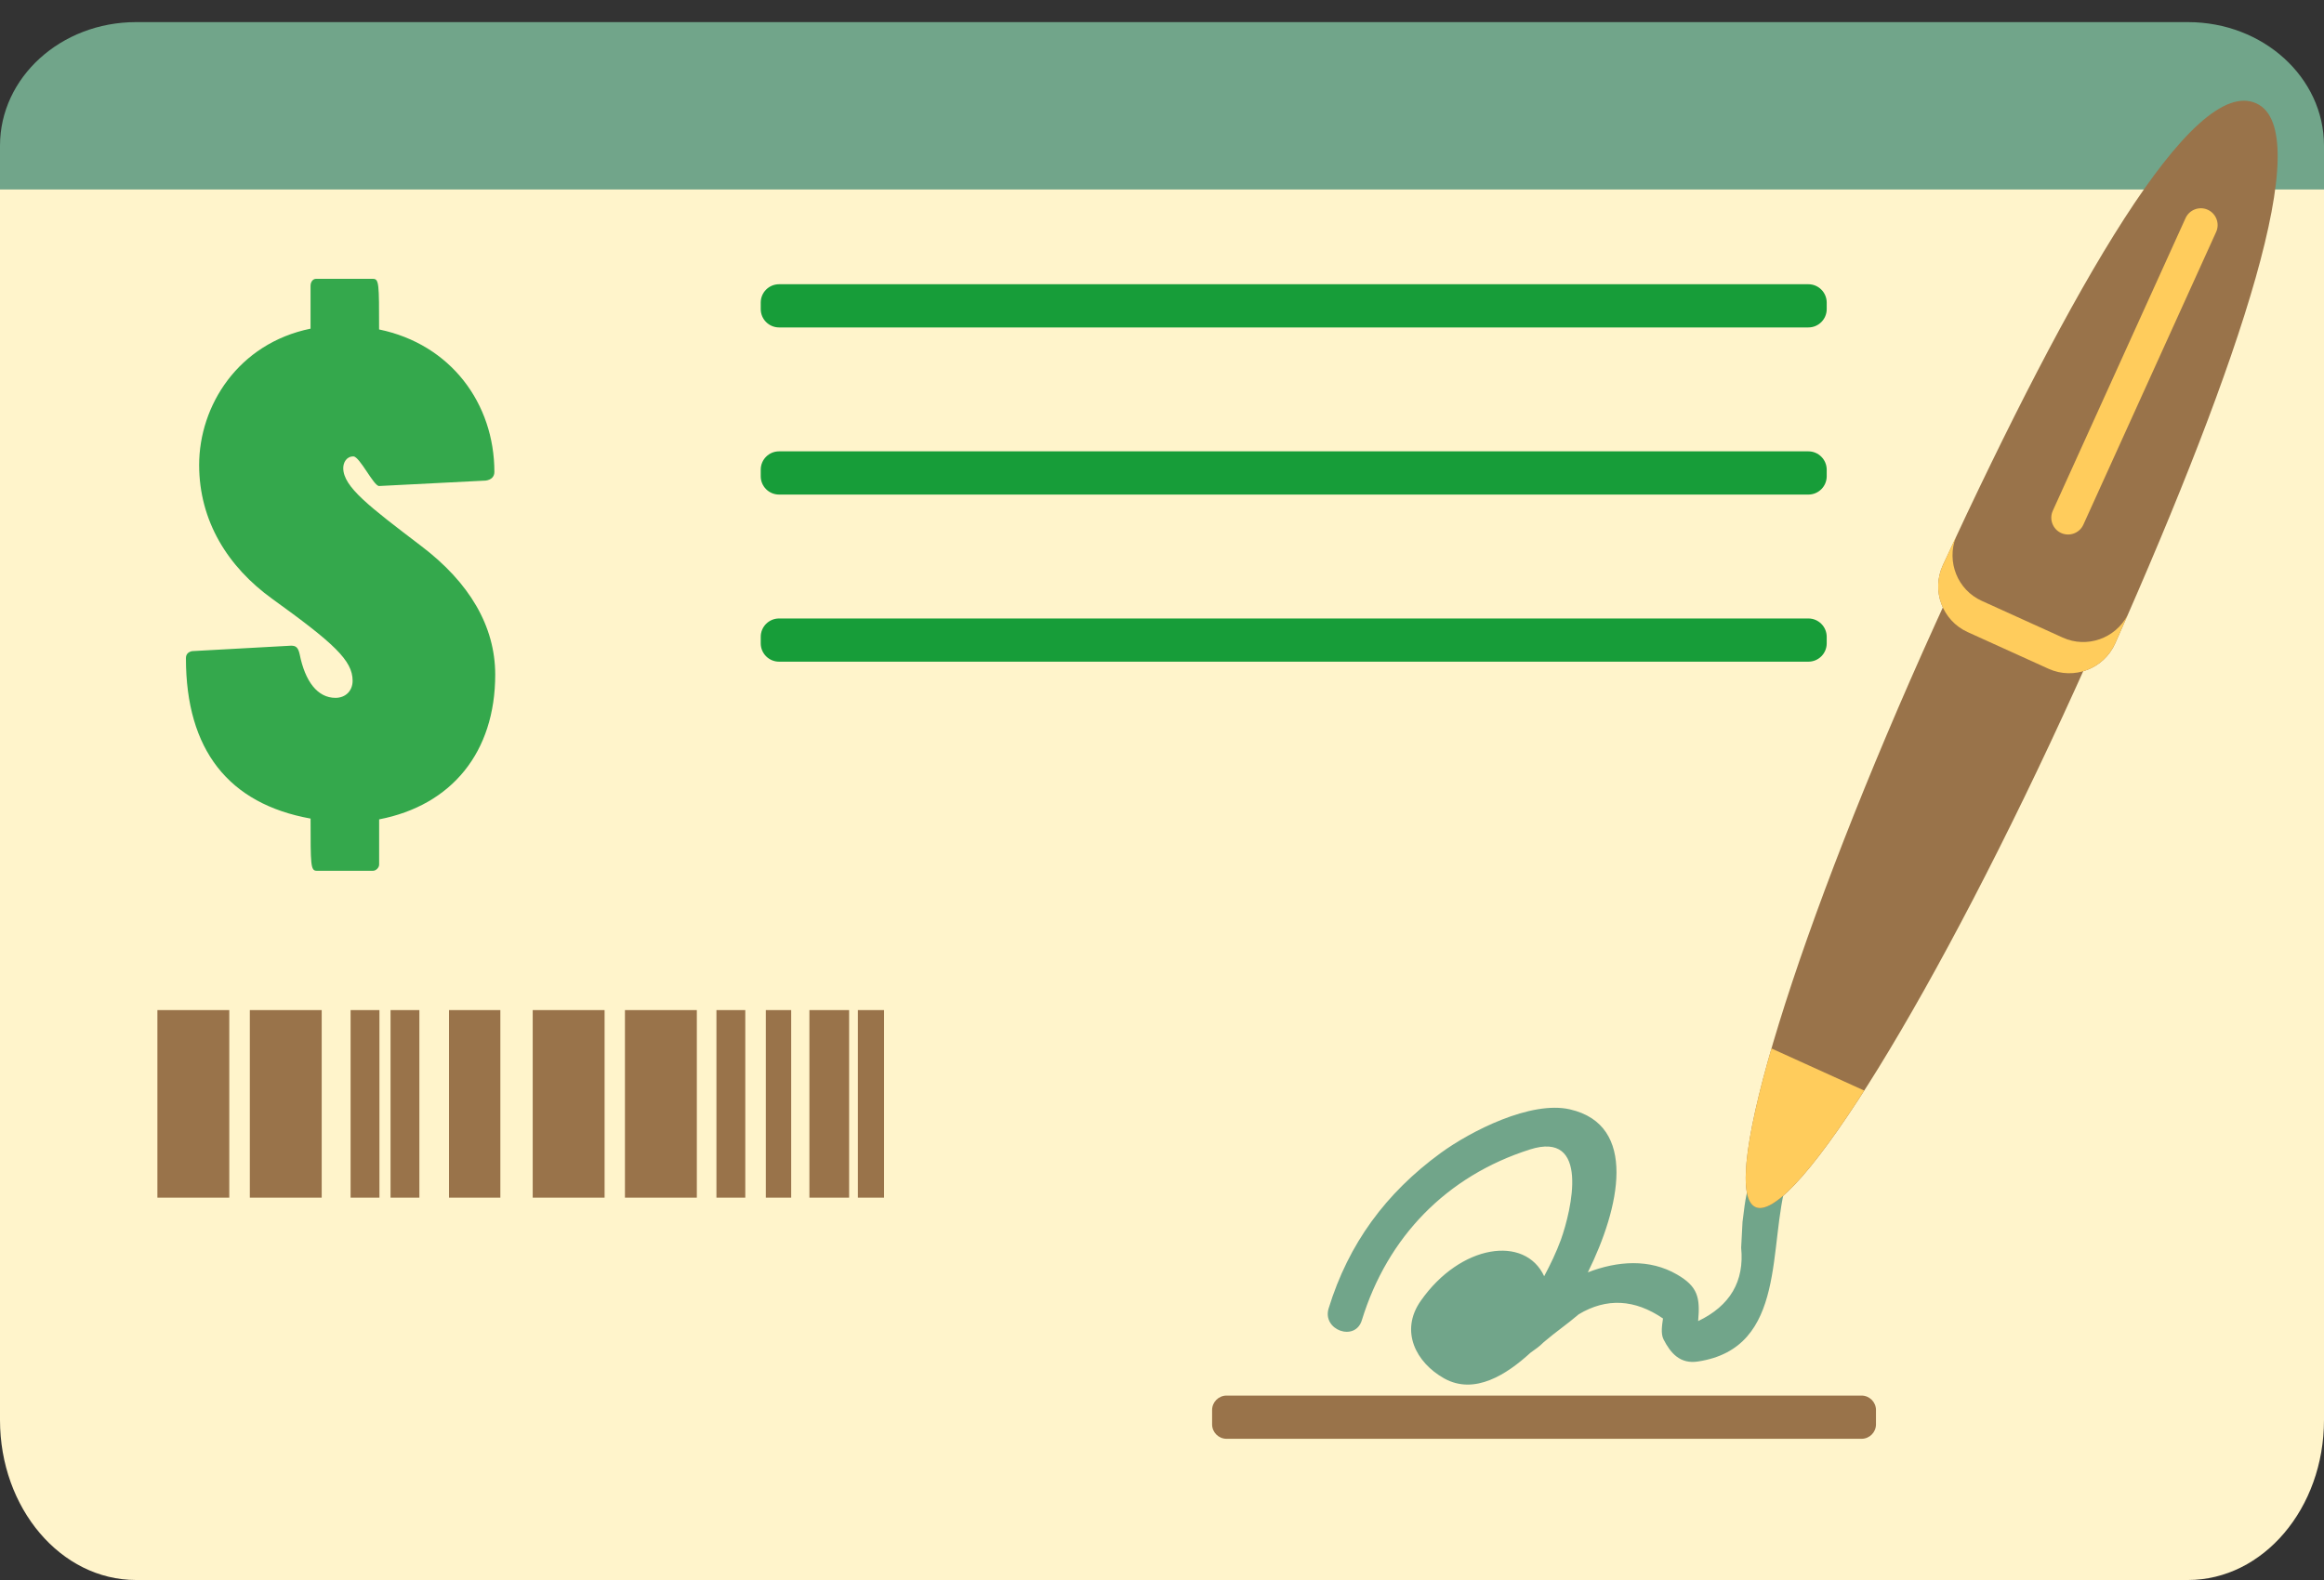 <svg width="100" height="68" viewBox="0 0 100 68" fill="none" xmlns="http://www.w3.org/2000/svg">
<rect x="0" y="0" width="100" height="68" fill="#333333" stroke="none"/>
<path d="M94.148 1H5.852C2.62 1 0 4.085 0 7.889V61.112C0 64.916 2.62 68 5.852 68H94.148C97.38 68 100 64.916 100 61.112V7.889C100 4.085 97.38 1 94.148 1Z" fill="#FFF4CB"/>
<path d="M94.148 0.952H5.852C2.621 0.952 0 3.333 0 6.269V8.156H100V6.269C100 3.333 97.38 0.952 94.148 0.952Z" fill="#71A58A"/>
<path d="M6.773 43.472H9.866V51.545H6.773V43.472Z" fill="#99734A"/>
<path d="M10.75 43.472H13.843V51.545H10.75V43.472Z" fill="#99734A"/>
<path d="M34.828 43.472H36.537V51.545H34.828V43.472Z" fill="#99734A"/>
<path d="M36.914 43.472H38.04V51.545H36.914V43.472Z" fill="#99734A"/>
<path d="M15.086 43.472H16.327V51.545H15.086V43.472Z" fill="#99734A"/>
<path d="M16.805 43.472H18.046V51.545H16.805V43.472Z" fill="#99734A"/>
<path d="M22.922 43.472H26.015V51.545H22.922V43.472Z" fill="#99734A"/>
<path d="M26.891 43.472H29.984V51.545H26.891V43.472Z" fill="#99734A"/>
<path d="M30.828 43.472H32.069V51.545H30.828V43.472Z" fill="#99734A"/>
<path d="M32.953 43.472H34.044V51.545H32.953V43.472Z" fill="#99734A"/>
<path d="M19.32 43.472H21.53V51.545H19.32V43.472Z" fill="#99734A"/>
<path d="M18.123 23.498C15.877 21.789 14.77 20.95 14.77 20.146C14.77 19.911 14.904 19.643 15.206 19.643C15.475 19.643 16.077 20.917 16.312 20.917L20.904 20.683C21.139 20.649 21.273 20.515 21.273 20.314C21.273 17.363 19.396 14.816 16.312 14.179C16.312 12.202 16.312 12 16.044 12H13.597C13.463 12 13.363 12.134 13.363 12.302V14.145C10.245 14.783 8.569 17.463 8.569 20.011C8.569 22.425 9.809 24.403 11.72 25.777C14.369 27.688 15.173 28.425 15.173 29.297C15.173 29.732 14.871 30.034 14.436 30.034C13.664 30.034 13.128 29.33 12.894 28.157C12.827 27.856 12.726 27.789 12.525 27.789L8.268 28.023C8.1 28.056 8 28.157 8 28.325C8 32.281 9.843 34.594 13.364 35.23C13.364 37.242 13.364 37.477 13.631 37.477H16.045C16.179 37.477 16.314 37.343 16.314 37.209V35.264C19.431 34.661 21.309 32.382 21.309 29.03C21.307 26.95 20.201 25.073 18.123 23.498Z" fill="#34A84C"/>
<path d="M77.813 12.233H33.523C33.087 12.233 32.734 12.586 32.734 13.022V13.303C32.734 13.739 33.087 14.092 33.523 14.092H77.814C78.249 14.092 78.602 13.739 78.602 13.303V13.022C78.601 12.586 78.248 12.233 77.813 12.233Z" fill="#179D39"/>
<path d="M77.813 19.425H33.523C33.087 19.425 32.734 19.778 32.734 20.214V20.497C32.734 20.932 33.087 21.285 33.523 21.285H77.814C78.249 21.285 78.602 20.932 78.602 20.497V20.214C78.601 19.779 78.248 19.425 77.813 19.425Z" fill="#179D39"/>
<path d="M77.813 26.618H33.523C33.087 26.618 32.734 26.971 32.734 27.407V27.689C32.734 28.124 33.087 28.477 33.523 28.477H77.814C78.249 28.477 78.602 28.124 78.602 27.689V27.407C78.601 26.971 78.248 26.618 77.813 26.618Z" fill="#179D39"/>
<path d="M80.099 60.063H52.779C52.435 60.063 52.156 60.342 52.156 60.686V61.301C52.156 61.644 52.434 61.923 52.779 61.923H80.1C80.443 61.923 80.722 61.645 80.722 61.301V60.686C80.722 60.342 80.443 60.063 80.099 60.063Z" fill="#99734A"/>
<path d="M75.471 50.27C75.137 51.358 75.116 51.458 74.979 52.591C74.959 52.96 74.94 53.329 74.921 53.698C75.064 55.144 74.447 56.197 73.07 56.857C73.161 55.838 73.056 55.372 72.164 54.854C70.981 54.166 69.601 54.266 68.324 54.759C69.692 51.996 70.5 48.42 67.55 47.744C65.876 47.36 63.283 48.679 61.986 49.627C59.632 51.348 58.029 53.519 57.17 56.311C56.884 57.243 58.31 57.758 58.598 56.823C59.7 53.238 62.241 50.614 65.831 49.471C68.424 48.645 67.627 52.058 67.165 53.354C66.965 53.897 66.717 54.417 66.444 54.926C65.624 53.153 62.847 53.539 61.133 55.987C60.218 57.293 60.938 58.65 62.138 59.322C63.453 60.058 64.847 59.143 65.854 58.22C66.084 58.053 66.222 57.967 66.428 57.762C66.968 57.301 67.396 57.022 67.936 56.561C69.13 55.851 70.338 55.912 71.558 56.745C71.524 56.998 71.449 57.388 71.582 57.647C71.886 58.239 72.293 58.712 73.056 58.597C76.944 58.014 76.05 53.549 76.899 50.785C77.184 49.85 75.757 49.335 75.471 50.27Z" fill="#71A58A"/>
<path d="M84.61 23.943C84.171 24.887 83.731 25.849 83.286 26.829C77.337 39.946 73.867 51.194 75.536 51.951C77.205 52.708 83.382 42.689 89.331 29.57C89.776 28.591 90.208 27.625 90.63 26.673L84.61 23.943Z" fill="#99734A"/>
<path d="M76.225 45.124C75.087 49.049 74.77 51.603 75.535 51.95C76.301 52.297 78.014 50.376 80.216 46.935L76.225 45.124Z" fill="#FFCC5C"/>
<path d="M97.086 4.448C94.358 3.21 89.174 12.276 83.6 24.323C83.095 25.413 83.573 26.707 84.665 27.203L88.148 28.783C89.242 29.278 90.531 28.784 91.018 27.685C96.399 15.551 99.718 5.641 97.086 4.448Z" fill="#99734A"/>
<path d="M88.757 27.44L85.274 25.86C84.225 25.384 83.754 24.176 84.161 23.116C83.974 23.516 83.787 23.917 83.6 24.323C83.095 25.413 83.573 26.707 84.665 27.203L88.148 28.783C89.242 29.278 90.531 28.784 91.018 27.685C91.197 27.281 91.373 26.879 91.548 26.48C91.016 27.477 89.801 27.914 88.757 27.44Z" fill="#FFCC5C"/>
<path d="M94.999 9.028C94.638 8.863 94.207 9.025 94.043 9.387L88.33 21.983C88.166 22.345 88.327 22.776 88.69 22.94C89.052 23.104 89.482 22.943 89.646 22.58L95.359 9.983C95.523 9.623 95.361 9.192 94.999 9.028Z" fill="#FFCC5C"/>
</svg>
